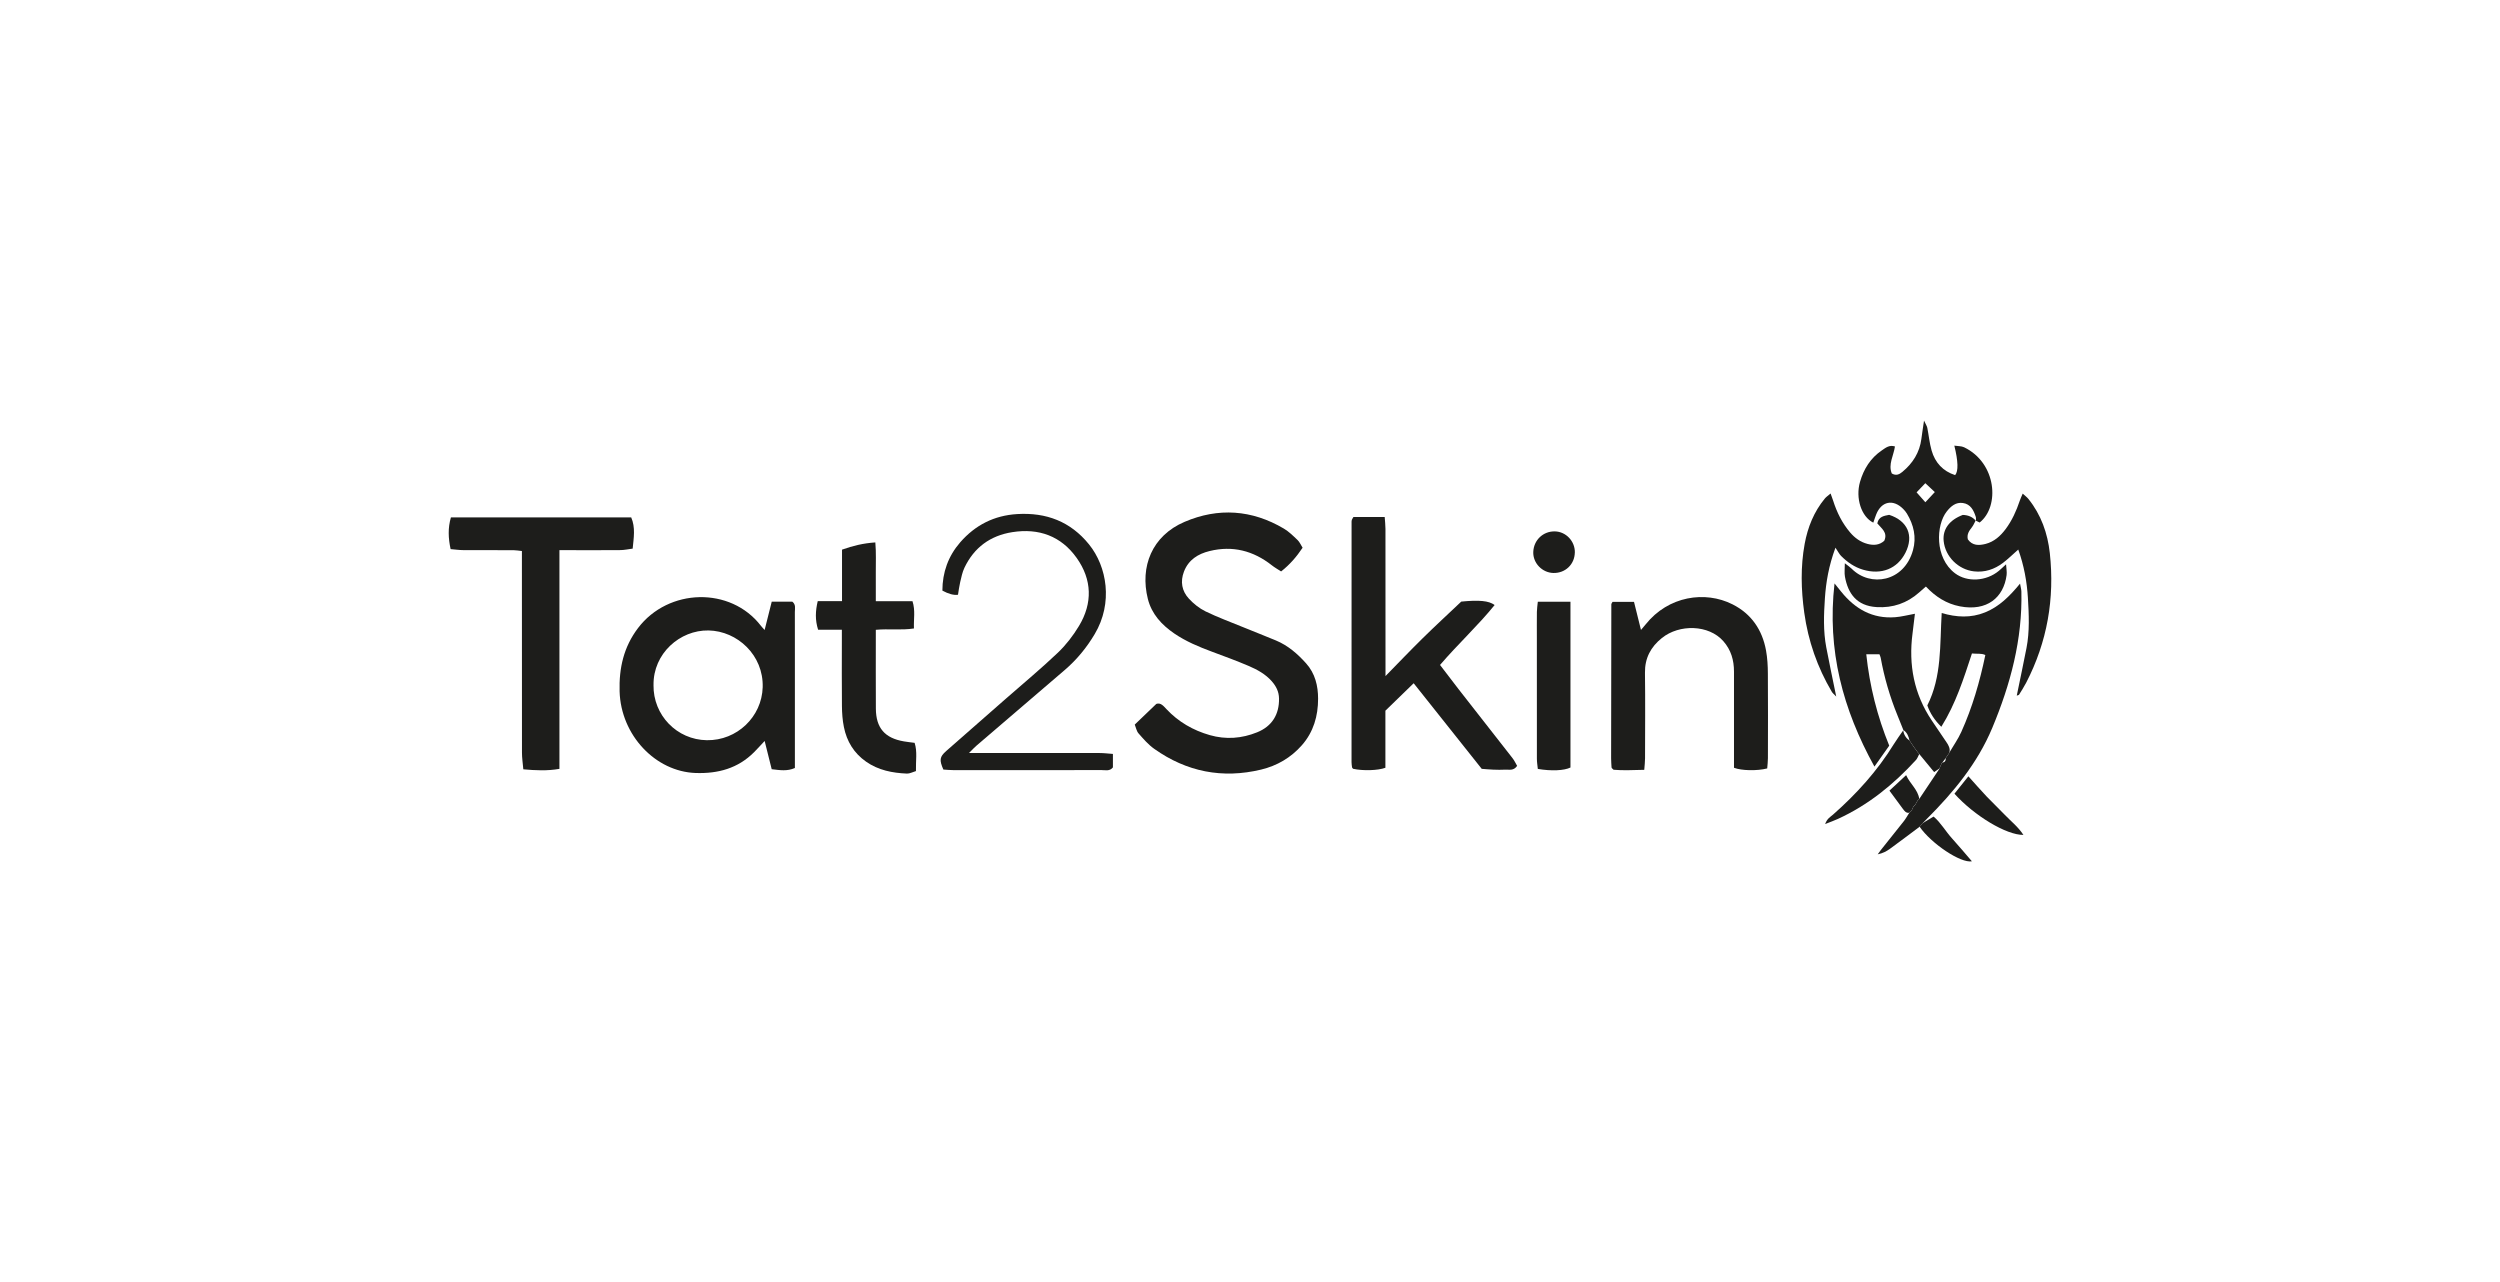 <svg width="156" height="80" viewBox="0 0 156 80" fill="none" xmlns="http://www.w3.org/2000/svg">
<path d="M81.282 34.179C80.904 34.744 80.49 35.226 79.942 35.658C79.734 35.523 79.537 35.413 79.364 35.276C78.208 34.364 76.916 34.032 75.478 34.385C74.76 34.562 74.167 34.925 73.881 35.663C73.639 36.292 73.746 36.879 74.187 37.357C74.478 37.672 74.837 37.961 75.222 38.149C75.99 38.522 76.795 38.818 77.586 39.142C78.262 39.418 78.944 39.685 79.618 39.965C80.368 40.278 80.966 40.796 81.502 41.395C82.067 42.024 82.249 42.801 82.249 43.603C82.249 44.672 81.965 45.675 81.238 46.501C80.554 47.279 79.689 47.783 78.692 48.023C76.28 48.603 74.046 48.163 72.025 46.728C71.654 46.466 71.346 46.106 71.043 45.762C70.92 45.622 70.886 45.402 70.809 45.214C71.273 44.769 71.694 44.365 72.154 43.924C72.424 43.828 72.599 44.05 72.786 44.249C73.536 45.047 74.447 45.573 75.494 45.872C76.497 46.159 77.484 46.084 78.444 45.696C79.374 45.321 79.829 44.58 79.811 43.584C79.804 43.158 79.631 42.821 79.361 42.513C78.964 42.06 78.446 41.781 77.907 41.55C77.157 41.231 76.393 40.95 75.63 40.667C74.804 40.361 73.996 40.023 73.265 39.523C72.486 38.987 71.865 38.317 71.627 37.376C71.121 35.363 71.881 33.434 73.914 32.565C76.022 31.662 78.118 31.806 80.108 32.982C80.427 33.17 80.7 33.443 80.972 33.702C81.1 33.825 81.173 34.007 81.281 34.177L81.282 34.179Z" fill="#1D1D1B"/>
<path d="M47.712 39.313C47.871 38.678 48.012 38.118 48.156 37.545H49.442C49.674 37.727 49.599 37.974 49.599 38.194C49.605 39.407 49.601 40.621 49.601 41.835V47.923C49.112 48.139 48.667 48.057 48.154 47.999C48.01 47.42 47.865 46.842 47.714 46.236C47.477 46.49 47.272 46.718 47.056 46.936C46.045 47.948 44.812 48.282 43.405 48.235C40.913 48.149 38.742 45.889 38.663 43.137C38.622 41.691 38.918 40.371 39.811 39.193C41.703 36.696 45.585 36.589 47.482 39.051C47.532 39.117 47.591 39.176 47.713 39.312L47.712 39.313ZM40.779 42.742C40.751 44.627 42.236 46.163 44.109 46.189C45.987 46.216 47.538 44.731 47.592 42.883C47.65 40.878 46.007 39.374 44.212 39.34C42.426 39.308 40.754 40.781 40.78 42.742H40.779Z" fill="#1D1D1B"/>
<path d="M84.456 32.26H86.405C86.422 32.523 86.453 32.764 86.453 33.007C86.456 35.813 86.455 38.62 86.455 41.426V42.187C87.285 41.34 88.023 40.567 88.783 39.819C89.544 39.071 90.328 38.349 91.182 37.54C92.273 37.433 92.908 37.48 93.264 37.755C92.213 39.053 90.981 40.183 89.858 41.493C90.235 41.985 90.619 42.497 91.012 43.001C92.132 44.435 93.259 45.866 94.376 47.302C94.498 47.458 94.582 47.642 94.669 47.79C94.445 48.116 94.173 48.013 93.935 48.026C93.685 48.04 93.432 48.036 93.181 48.026C92.934 48.017 92.688 47.992 92.46 47.976C91.039 46.188 89.647 44.438 88.213 42.634C87.626 43.204 87.062 43.752 86.449 44.347V47.909C85.977 48.085 85.028 48.105 84.436 47.973C84.421 47.958 84.405 47.945 84.392 47.928C84.381 47.911 84.368 47.891 84.366 47.871C84.353 47.768 84.336 47.665 84.336 47.562C84.336 42.557 84.336 37.551 84.338 32.547C84.338 32.507 84.347 32.464 84.361 32.425C84.375 32.387 84.401 32.353 84.456 32.258V32.26Z" fill="#1D1D1B"/>
<path d="M34.909 47.977C34.136 48.111 33.425 48.074 32.655 48.005C32.623 47.626 32.571 47.298 32.571 46.97C32.566 43.014 32.567 39.058 32.567 35.101V34.384C32.362 34.362 32.204 34.333 32.044 34.332C30.998 34.328 29.951 34.333 28.905 34.327C28.659 34.326 28.414 34.289 28.118 34.265C27.971 33.583 27.944 32.947 28.137 32.284H39.387C39.66 32.92 39.544 33.549 39.479 34.234C39.205 34.269 38.964 34.323 38.721 34.326C37.675 34.336 36.628 34.33 35.582 34.33C35.378 34.33 35.176 34.33 34.909 34.33V47.977Z" fill="#1D1D1B"/>
<path d="M102.603 48.037C101.869 48.056 101.249 48.083 100.689 48.033C100.615 47.964 100.598 47.953 100.585 47.937C100.574 47.92 100.561 47.899 100.56 47.88C100.55 47.693 100.534 47.505 100.534 47.318C100.536 44.115 100.541 40.912 100.547 37.707C100.547 37.671 100.581 37.635 100.622 37.557H101.962C102.097 38.103 102.236 38.662 102.397 39.308C102.522 39.158 102.607 39.064 102.686 38.965C104.106 37.184 106.402 36.85 108.108 37.71C109.289 38.306 109.967 39.305 110.201 40.594C110.286 41.064 110.313 41.55 110.315 42.029C110.328 43.788 110.322 45.547 110.318 47.307C110.318 47.529 110.288 47.751 110.274 47.95C109.645 48.11 108.677 48.093 108.201 47.909V47.313C108.201 45.512 108.201 43.711 108.201 41.91C108.201 41.197 108.02 40.557 107.533 40.005C106.624 38.975 104.793 38.934 103.702 39.812C103.011 40.366 102.634 41.063 102.646 41.979C102.669 43.759 102.654 45.539 102.651 47.319C102.651 47.541 102.622 47.763 102.602 48.038L102.603 48.037Z" fill="#1D1D1B"/>
<path d="M123.296 32.502C123.295 32.419 123.314 32.328 123.289 32.253C123.156 31.84 122.966 31.456 122.484 31.387C122.043 31.324 121.737 31.588 121.48 31.912C120.803 32.763 120.713 34.809 121.995 35.775C122.749 36.343 123.94 36.278 124.731 35.618C124.858 35.513 124.977 35.397 125.179 35.212C125.196 35.492 125.237 35.694 125.212 35.886C125.029 37.284 123.991 38.164 122.296 37.836C121.47 37.676 120.785 37.247 120.175 36.6C120.029 36.728 119.893 36.845 119.759 36.965C119.003 37.639 118.113 37.943 117.107 37.883C115.845 37.809 115.311 37.02 115.124 35.984C115.081 35.75 115.117 35.501 115.117 35.147C115.326 35.311 115.444 35.387 115.541 35.485C116.706 36.659 118.82 36.323 119.372 34.326C119.594 33.521 119.419 32.756 118.991 32.048C118.927 31.941 118.844 31.843 118.756 31.755C118.132 31.128 117.403 31.276 117.076 32.097C117.009 32.265 116.955 32.439 116.894 32.614C116.145 32.242 115.774 31.086 116.064 30.072C116.295 29.265 116.722 28.583 117.428 28.103C117.663 27.943 117.892 27.747 118.245 27.858C118.161 28.439 117.813 28.974 118.048 29.545C118.321 29.706 118.523 29.599 118.705 29.448C119.359 28.909 119.785 28.236 119.895 27.383C119.936 27.055 119.989 26.728 120.059 26.245C120.172 26.489 120.242 26.587 120.263 26.694C120.357 27.164 120.4 27.648 120.531 28.107C120.749 28.871 121.24 29.402 122.001 29.648C122.209 29.399 122.192 28.786 121.95 27.808C122.174 27.843 122.391 27.829 122.562 27.911C124.594 28.892 124.796 31.602 123.53 32.606C123.453 32.568 123.365 32.524 123.279 32.482L123.294 32.502H123.296ZM120.142 31.341C120.384 31.082 120.547 30.905 120.733 30.705C120.511 30.497 120.336 30.334 120.14 30.151C119.928 30.373 119.763 30.547 119.595 30.722C119.789 30.942 119.939 31.11 120.142 31.341Z" fill="#1D1D1B"/>
<path d="M60.462 46.986C60.816 46.986 61.041 46.986 61.266 46.986C63.716 46.986 66.166 46.985 68.617 46.989C68.882 46.989 69.148 47.024 69.446 47.045V47.885C69.249 48.138 68.979 48.053 68.74 48.053C66.771 48.059 64.802 48.057 62.835 48.057C61.725 48.057 60.615 48.06 59.506 48.056C59.282 48.056 59.059 48.031 58.866 48.02C58.605 47.426 58.63 47.229 59.042 46.864C60.297 45.757 61.558 44.657 62.816 43.554C63.886 42.617 64.982 41.708 66.012 40.727C66.52 40.243 66.965 39.663 67.328 39.061C68.188 37.636 68.146 36.169 67.186 34.817C66.214 33.448 64.823 32.946 63.168 33.206C61.789 33.423 60.782 34.166 60.181 35.428C60.049 35.706 59.988 36.02 59.916 36.323C59.853 36.585 59.822 36.855 59.779 37.113C59.513 37.151 59.188 37.064 58.805 36.854C58.807 35.722 59.167 34.7 59.923 33.834C60.86 32.764 62.032 32.165 63.474 32.078C65.29 31.969 66.8 32.543 67.954 33.969C69.077 35.355 69.464 37.624 68.312 39.563C67.807 40.415 67.185 41.171 66.43 41.817C64.601 43.38 62.775 44.946 60.949 46.514C60.812 46.63 60.69 46.765 60.463 46.989L60.462 46.986Z" fill="#1D1D1B"/>
<path d="M121.643 46.954C121.893 46.527 122.184 46.119 122.386 45.671C123.075 44.143 123.539 42.54 123.885 40.874C123.621 40.748 123.353 40.816 123.049 40.776C122.532 42.349 122.038 43.915 121.138 45.352C120.724 44.945 120.443 44.521 120.265 44.018C121.177 42.212 121.042 40.243 121.162 38.252C122.089 38.527 122.986 38.57 123.868 38.213C124.747 37.857 125.396 37.213 126.051 36.418C126.091 36.649 126.131 36.78 126.134 36.91C126.207 39.892 125.457 42.696 124.316 45.424C123.392 47.631 121.908 49.425 120.242 51.092C120.154 51.18 120.067 51.272 119.98 51.361C119.915 51.437 119.849 51.512 119.785 51.587C119.168 52.049 118.553 52.514 117.93 52.968C117.715 53.123 117.476 53.249 117.17 53.31C117.231 53.225 117.289 53.139 117.353 53.057C117.835 52.451 118.322 51.85 118.8 51.24C118.927 51.078 119.026 50.893 119.139 50.719C119.188 50.672 119.237 50.626 119.286 50.58C119.321 50.501 119.356 50.421 119.392 50.342C119.433 50.299 119.473 50.257 119.515 50.215C119.563 50.129 119.609 50.042 119.657 49.957L119.764 49.851C120.189 49.215 120.614 48.579 121.039 47.943L121.017 47.965C121.064 47.856 121.11 47.746 121.157 47.636C121.173 47.619 121.188 47.6 121.204 47.582C121.374 47.567 121.419 47.459 121.412 47.309L121.392 47.336C121.482 47.203 121.573 47.068 121.665 46.935L121.644 46.957L121.643 46.954Z" fill="#1D1D1B"/>
<path d="M57.154 48.116C56.938 48.179 56.763 48.28 56.592 48.272C55.684 48.233 54.812 48.065 54.044 47.528C53.282 46.995 52.838 46.26 52.659 45.367C52.572 44.94 52.541 44.496 52.537 44.06C52.522 42.7 52.532 41.339 52.532 39.979V39.296H51.05C50.856 38.683 50.881 38.127 51.027 37.51H52.542V34.298C53.223 34.053 53.872 33.898 54.621 33.847C54.679 34.507 54.644 35.108 54.65 35.707C54.656 36.289 54.651 36.87 54.651 37.513H56.939C57.128 38.098 57.005 38.631 57.031 39.216C56.228 39.34 55.458 39.224 54.651 39.3C54.651 39.451 54.651 39.571 54.651 39.69C54.651 41.197 54.645 42.703 54.654 44.211C54.66 45.425 55.209 46.059 56.407 46.263C56.611 46.299 56.817 46.319 57.072 46.353C57.251 46.907 57.138 47.464 57.155 48.115L57.154 48.116Z" fill="#1D1D1B"/>
<path d="M121.204 47.58C121.188 47.597 121.172 47.616 121.157 47.634C121.11 47.743 121.064 47.854 121.017 47.963L121.039 47.94C120.927 48.016 120.816 48.093 120.69 48.178C120.385 47.807 120.074 47.43 119.764 47.054C119.734 47.02 119.703 46.985 119.673 46.951C119.576 46.819 119.48 46.686 119.383 46.554L119.403 46.578C119.312 46.444 119.222 46.31 119.131 46.177L119.152 46.202C119.091 45.94 119.003 45.695 118.754 45.548L118.773 45.561C118.65 45.254 118.528 44.946 118.402 44.639C117.928 43.475 117.578 42.276 117.354 41.039C117.343 40.978 117.312 40.922 117.277 40.825H116.455C116.666 42.814 117.143 44.702 117.888 46.53C117.591 46.949 117.305 47.355 116.965 47.835C114.993 44.267 114 40.583 114.474 36.406C114.676 36.655 114.784 36.79 114.892 36.924C115.759 37.999 116.844 38.623 118.262 38.514C118.653 38.484 119.038 38.38 119.491 38.298C119.441 38.714 119.395 39.119 119.343 39.522C119.085 41.481 119.432 43.308 120.546 44.964C120.849 45.415 121.154 45.865 121.46 46.315C121.592 46.508 121.704 46.706 121.644 46.955L121.665 46.932C121.574 47.065 121.484 47.2 121.392 47.333L121.412 47.307C121.343 47.397 121.274 47.489 121.204 47.58Z" fill="#1D1D1B"/>
<path d="M123.281 32.482C123.206 32.621 123.145 32.772 123.05 32.896C122.88 33.116 122.718 33.33 122.793 33.654C123.073 34.057 123.487 34.047 123.905 33.939C124.433 33.802 124.822 33.452 125.144 33.025C125.55 32.484 125.822 31.876 126.036 31.238C126.08 31.108 126.14 30.983 126.217 30.801C126.365 30.938 126.481 31.02 126.566 31.126C127.366 32.117 127.774 33.282 127.909 34.519C128.217 37.348 127.75 40.053 126.437 42.594C126.303 42.853 126.144 43.099 125.99 43.347C125.973 43.374 125.919 43.378 125.846 43.408C126.052 42.404 126.261 41.421 126.453 40.435C126.655 39.398 126.604 38.347 126.541 37.306C126.479 36.291 126.298 35.286 125.939 34.291C125.602 34.589 125.311 34.878 124.987 35.123C124.454 35.525 123.853 35.73 123.173 35.653C122.195 35.541 121.384 34.732 121.285 33.763C121.209 33.033 121.636 32.449 122.478 32.131C122.797 32.143 123.084 32.24 123.296 32.504L123.281 32.484V32.482Z" fill="#1D1D1B"/>
<path d="M114.229 30.794C114.299 30.991 114.349 31.119 114.391 31.25C114.621 31.975 114.953 32.644 115.449 33.227C115.742 33.57 116.09 33.823 116.53 33.94C116.914 34.042 117.275 34.02 117.578 33.744C117.813 33.223 117.397 32.972 117.144 32.659C117.227 32.228 117.57 32.189 117.884 32.126C119.041 32.5 119.434 33.431 118.903 34.485C118.397 35.486 117.407 35.891 116.249 35.548C115.718 35.391 115.27 35.079 114.882 34.688C114.768 34.572 114.695 34.417 114.532 34.176C114.111 35.319 113.943 36.322 113.874 37.333C113.805 38.354 113.766 39.383 113.96 40.399C114.148 41.392 114.361 42.381 114.581 43.465C114.451 43.328 114.359 43.259 114.305 43.168C113.403 41.64 112.83 39.995 112.586 38.235C112.387 36.801 112.349 35.364 112.611 33.939C112.802 32.9 113.189 31.932 113.872 31.106C113.957 31.003 114.074 30.928 114.227 30.796L114.229 30.794Z" fill="#1D1D1B"/>
<path d="M97.997 37.547V47.893C97.611 48.085 96.811 48.124 95.96 47.981C95.941 47.783 95.902 47.565 95.902 47.347C95.899 44.835 95.9 42.325 95.9 39.813C95.9 39.269 95.895 38.724 95.902 38.181C95.905 37.979 95.938 37.778 95.96 37.548H97.997V37.547Z" fill="#1D1D1B"/>
<path d="M119.671 46.951C119.701 46.985 119.731 47.02 119.761 47.054C119.693 47.179 119.647 47.324 119.554 47.426C118.157 48.952 116.576 50.237 114.68 51.103C114.459 51.205 114.227 51.286 113.889 51.42C114.012 51.072 114.221 50.973 114.378 50.834C115.847 49.541 117.148 48.104 118.177 46.432C118.361 46.133 118.572 45.851 118.771 45.561L118.752 45.548C118.795 45.82 118.911 46.048 119.149 46.202L119.129 46.177C119.219 46.31 119.31 46.444 119.4 46.578L119.38 46.554C119.477 46.686 119.574 46.819 119.671 46.951Z" fill="#1D1D1B"/>
<path d="M98.269 34.473C98.257 35.217 97.676 35.772 96.929 35.754C96.231 35.736 95.653 35.135 95.676 34.447C95.7 33.706 96.287 33.144 97.024 33.159C97.716 33.173 98.282 33.77 98.271 34.473H98.269Z" fill="#1D1D1B"/>
<path d="M121.957 49.528C122.254 49.157 122.527 48.818 122.827 48.442C123.216 48.873 123.579 49.292 123.96 49.694C124.333 50.088 124.731 50.457 125.105 50.851C125.484 51.248 125.93 51.59 126.261 52.099C125.192 52.11 123.191 50.897 121.959 49.529L121.957 49.528Z" fill="#1D1D1B"/>
<path d="M119.784 51.587C119.849 51.512 119.915 51.437 119.979 51.361C120.186 51.237 120.392 51.112 120.656 50.954C121.098 51.322 121.402 51.873 121.814 52.325C122.23 52.784 122.628 53.261 123.047 53.746C122.345 53.874 120.514 52.642 119.783 51.587H119.784Z" fill="#1D1D1B"/>
<path d="M119.285 50.579L119.138 50.717C118.937 50.748 118.84 50.607 118.74 50.474C118.468 50.108 118.199 49.739 117.901 49.336C118.23 49.029 118.554 48.729 118.942 48.369C119.193 48.918 119.672 49.264 119.763 49.85L119.656 49.956C119.608 50.041 119.561 50.128 119.514 50.213C119.472 50.256 119.432 50.297 119.39 50.34C119.355 50.419 119.32 50.5 119.285 50.579Z" fill="#1D1D1B"/>
</svg>
